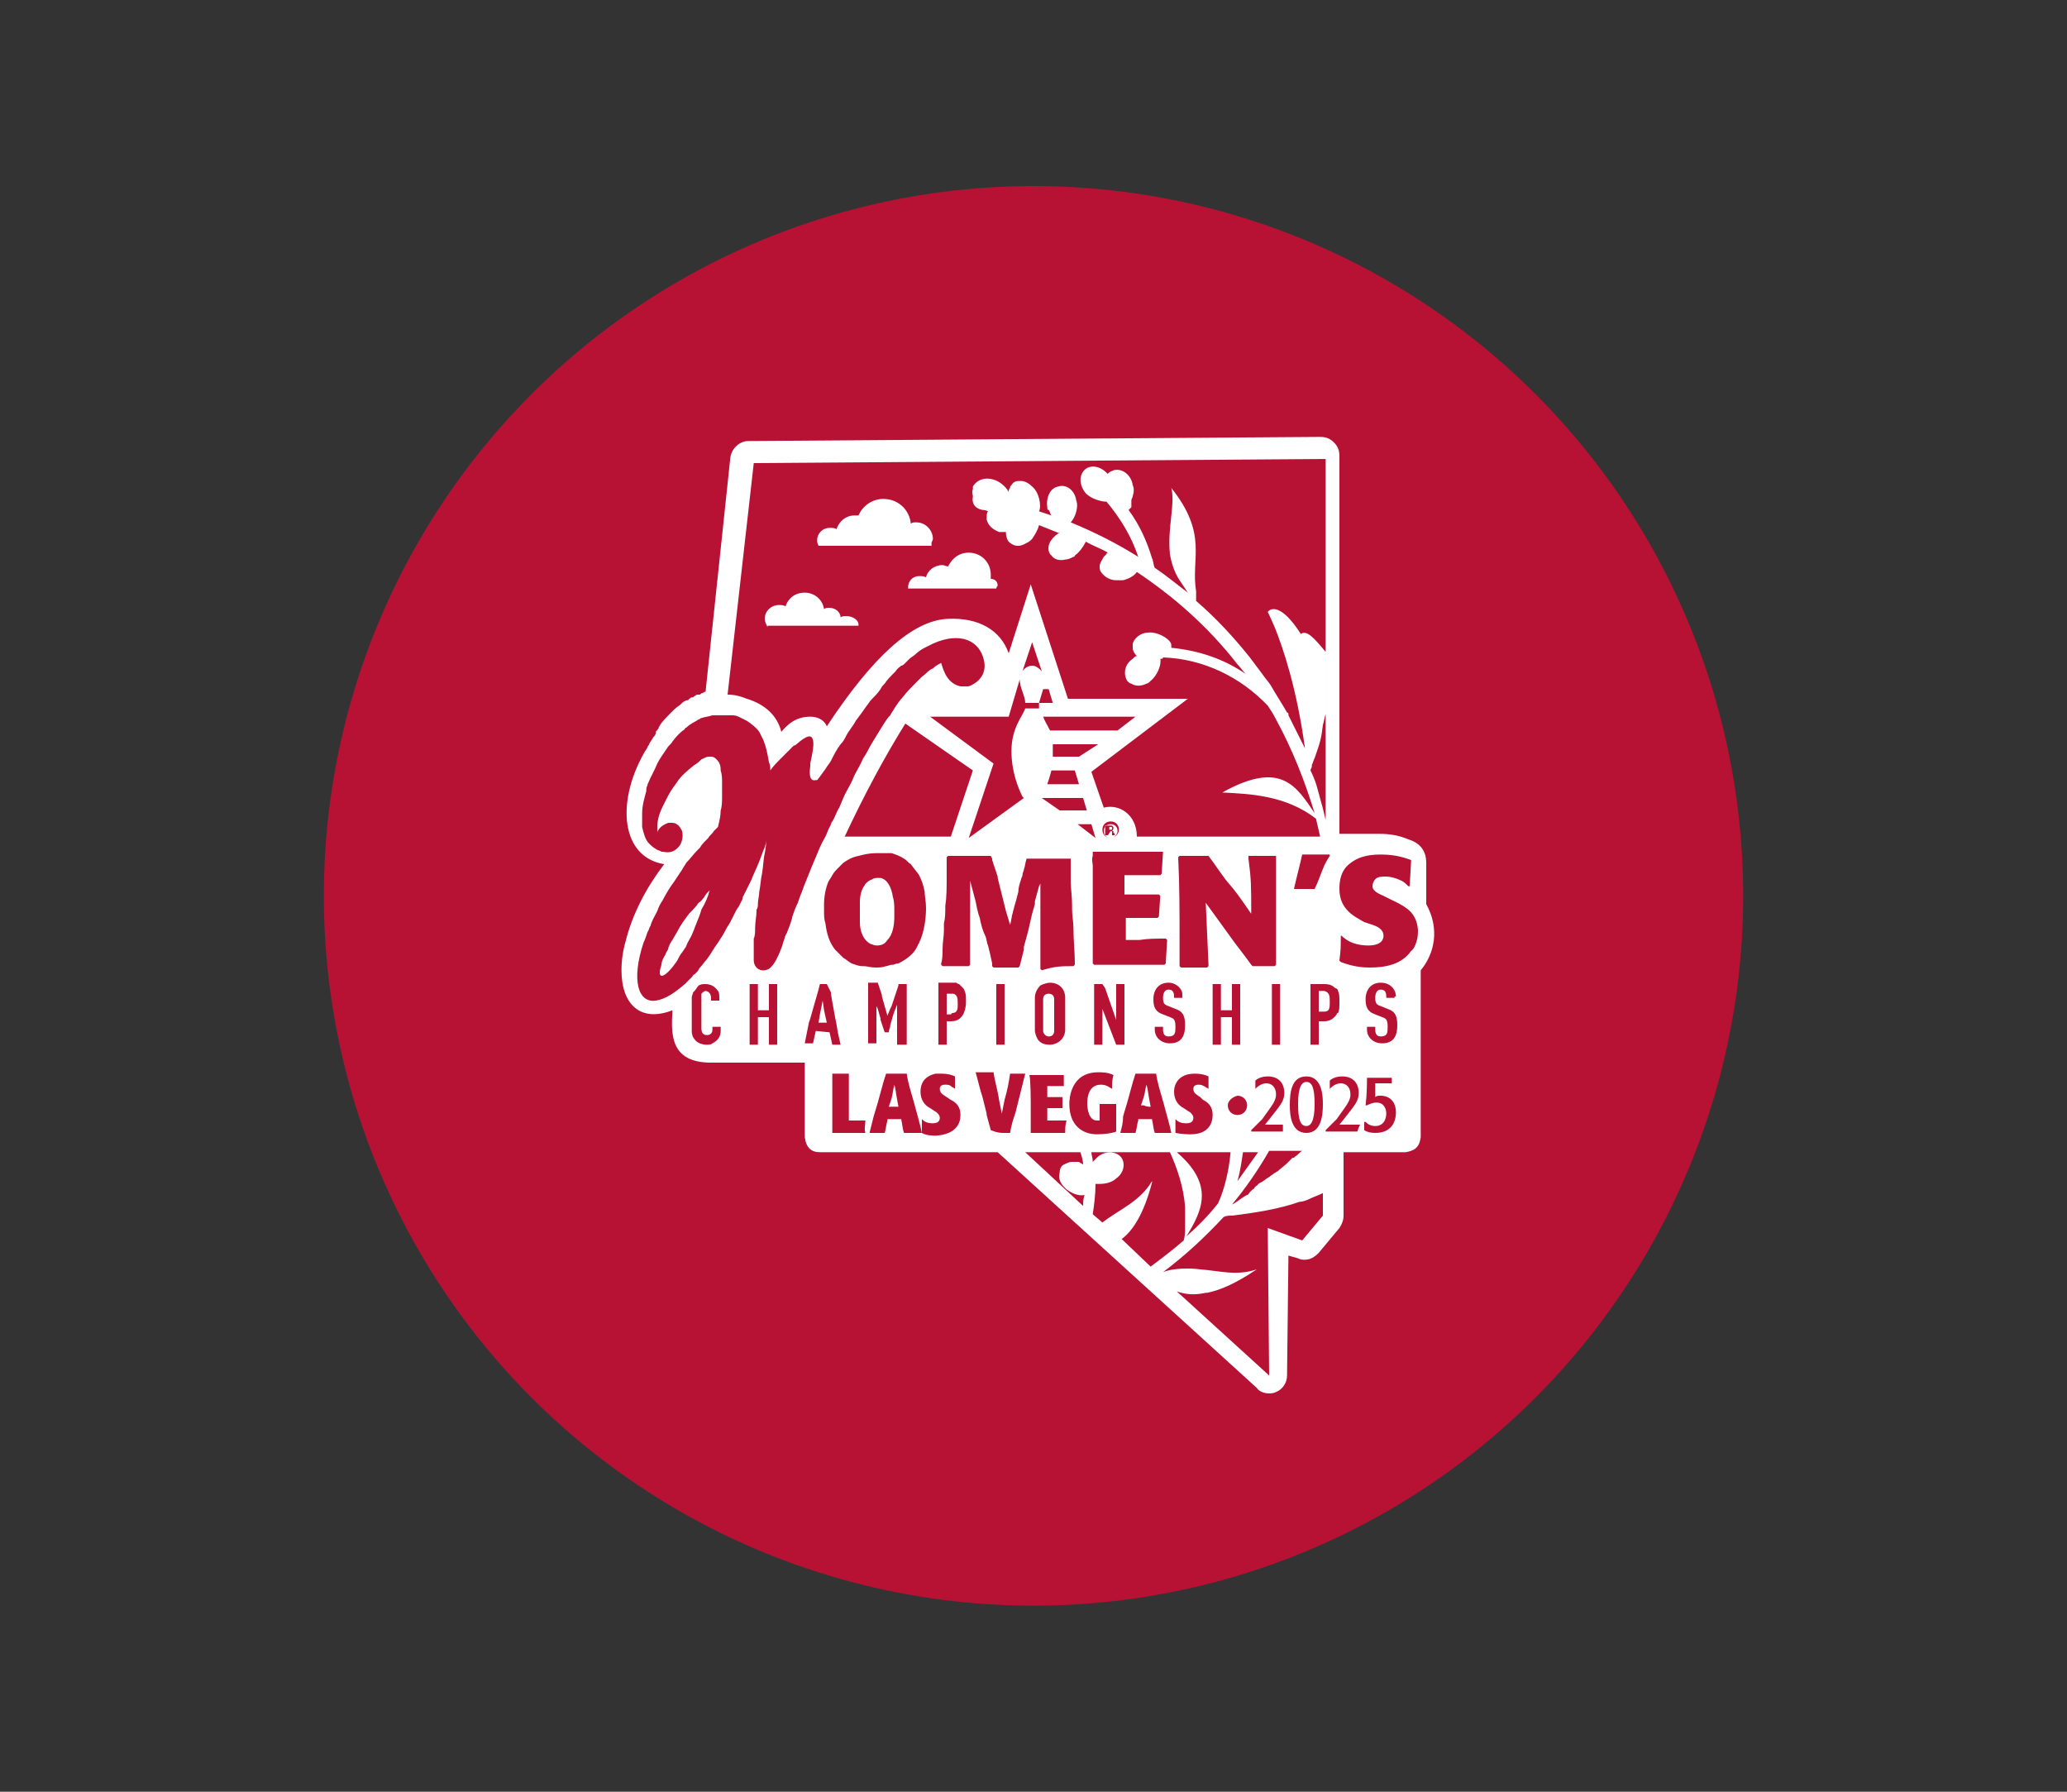 <?xml version="1.0" encoding="utf-8"?>
<!-- Generator: Adobe Illustrator 27.9.1, SVG Export Plug-In . SVG Version: 6.00 Build 0)  -->
<svg version="1.1" id="Layer_1" xmlns="http://www.w3.org/2000/svg" xmlns:xlink="http://www.w3.org/1999/xlink" x="0px" y="0px"
	 viewBox="0 0 150 130" style="enable-background:new 0 0 150 130;" xml:space="preserve">
<rect x="0" y="0" width="150" height="130" fill="#333333" stroke="none"/>
<style type="text/css">
	.st0{fill:#B71234;}
	.st1{display:none;fill:none;stroke:#00338D;stroke-width:2;stroke-miterlimit:10;}
	.st2{fill:#FFFFFF;}
</style>
<circle class="st0" cx="75" cy="65" r="51.5"/>
<circle class="st1" cx="75" cy="65" r="56.2"/>
<path class="st2" d="M55.7,45.5c-0.1-0.2-0.2-0.4-0.2-0.6c0-0.6,0.5-1,1-1c0.2,0,0.4,0,0.5,0.1c0.2-0.6,0.7-1,1.4-1
	c0.7,0,1.3,0.5,1.4,1.2h0c0.1-0.1,0.2-0.1,0.4-0.1c0.4,0,0.8,0.3,0.8,0.7c0.1-0.1,0.3-0.1,0.4-0.1c0.5,0,0.9,0.3,0.9,0.6
	c0,0,0,0.1,0,0.1H55.7z M67.6,39.4c0-0.1,0.1-0.2,0.1-0.3c0-0.6-0.5-1.2-1.2-1.2c-0.2,0-0.3,0-0.4,0.1c-0.1-1-0.9-1.8-2-1.8
	c-0.8,0-1.5,0.5-1.8,1.2c-0.1,0-0.2,0-0.3,0c-0.6,0-1.1,0.4-1.3,1c-0.1-0.1-0.3-0.1-0.5-0.1c-0.5,0-0.9,0.4-0.9,0.9
	c0,0.1,0,0.2,0.1,0.4H67.6z M67.2,41.9c-0.1-0.1-0.3-0.1-0.5-0.1c-0.5,0-0.8,0.4-0.8,0.8c0,0,0,0.1,0,0.1h6.4c0-0.1,0.1-0.2,0.1-0.2
	c0-0.3-0.2-0.5-0.5-0.5c0-0.1,0-0.2,0-0.3c0-0.9-0.7-1.6-1.6-1.6c-0.7,0-1.2,0.4-1.5,1c-0.1,0-0.3-0.1-0.4-0.1
	C67.8,41,67.3,41.4,67.2,41.9 M69.1,73.5c0.3,0,0.4-0.2,0.4-0.5c0-0.1,0-0.1,0-0.2c0-0.3,0-0.6-0.3-0.7c0,0-0.1,0-0.1,0
	c0,0-0.1,0-0.1,0h-0.3v0.4v0.9v0.2H69C69.1,73.5,69.1,73.5,69.1,73.5 M76.1,75.2c0.2,0,0.4-0.1,0.4-0.4v-1.2v-1.1
	c0-0.3-0.2-0.4-0.4-0.4c-0.2,0-0.4,0.1-0.4,0.4V74v0.8C75.7,75,75.9,75.2,76.1,75.2 M83.5,80.3c-0.2-1-0.2-1.3-0.3-1.6
	c-0.1,0.3-0.1,0.6-0.2,0.9l-0.2,0.6h0.2C83.2,80.3,83.4,80.3,83.5,80.3 M80.6,60.8c-0.3,0-0.5-0.2-0.5-0.5c0-0.3,0.2-0.5,0.5-0.5
	c0.3,0,0.5,0.2,0.5,0.5C81.1,60.5,80.9,60.8,80.6,60.8 M80.6,60.3c0.1,0,0.1,0,0.1,0.1c0,0.1,0,0.1,0,0.2h0.2c0-0.1,0-0.1-0.1-0.2
	c0-0.1,0-0.1-0.1-0.1c0,0,0.1-0.1,0.1-0.2c0-0.1,0-0.1-0.1-0.2c0,0-0.1,0-0.2,0h-0.3v0.7h0.2L80.6,60.3L80.6,60.3z M64.7,79.7
	l-0.2,0.6h0.2c0.2,0,0.4,0,0.5,0c-0.2-1-0.2-1.3-0.3-1.6C64.8,79.1,64.8,79.3,64.7,79.7 M51.5,64.6C51.5,64.6,51.5,64.6,51.5,64.6
	c-0.2,0.2-0.3,0.3-0.4,0.5c-0.1,0.1-0.2,0.3-0.4,0.4c-0.2,0.3-0.5,0.6-0.7,0.8c-0.3,0.4-0.6,0.8-0.8,1.2c-0.1,0.2-0.3,0.5-0.4,0.7
	c-0.1,0.1-0.1,0.2-0.2,0.3c0,0.1-0.1,0.2-0.1,0.3c0,0.1-0.1,0.2-0.2,0.4c0,0.1-0.1,0.2-0.1,0.2c-0.1,0.2-0.2,0.4-0.2,0.6
	c-0.3,0.9,0,1,0.5,0.5c0.1-0.1,0.3-0.3,0.5-0.6c0.1-0.1,0.2-0.3,0.3-0.5c0.1-0.2,0.3-0.4,0.4-0.6c0.1-0.1,0.1-0.2,0.2-0.4v0
	c0,0,0,0,0,0c0,0,0,0,0,0c0.1-0.2,0.3-0.5,0.4-0.8c0.1-0.2,0.1-0.3,0.2-0.5c0.1-0.3,0.3-0.7,0.4-1.1C51.2,65.5,51.4,65,51.5,64.6
	C51.5,64.5,51.5,64.6,51.5,64.6L51.5,64.6z M63.2,68.5c0.1,0,0.2,0.1,0.4,0.1c0.4,0,0.6-0.1,0.8-0.4c0.4-0.4,0.5-1.1,0.5-1.7
	c0-0.1,0-0.3,0-0.4c0-0.3,0-0.7-0.1-1c-0.1-0.7-0.4-1.3-0.9-1.4c-0.1,0-0.1,0-0.2,0c0,0,0,0,0,0c-0.1,0-0.3,0-0.4,0.1
	c-0.3,0.1-0.5,0.3-0.6,0.5c-0.2,0.3-0.3,0.7-0.3,1.2c0,0.2,0,0.5,0,0.7c0,0.2,0,0.4,0,0.7C62.4,67.5,62.6,68.2,63.2,68.5 M59.7,72.6
	L59.7,72.6l-0.2,1l-0.1,0.6H60l-0.2-0.9L59.7,72.6z M80.7,60.1C80.7,60.1,80.7,60,80.7,60.1C80.7,60,80.7,60,80.6,60h-0.1v0.2h0.1
	C80.7,60.2,80.7,60.2,80.7,60.1C80.7,60.1,80.7,60.1,80.7,60.1 M94.8,78.5c-0.3,0-0.6,0.3-0.6,1.6c0,1.2,0.2,1.6,0.6,1.6
	c0.3,0,0.6-0.3,0.6-1.6C95.4,78.9,95.2,78.5,94.8,78.5 M103.1,70.4v12.1c-0.1,0.8-0.5,1-1.1,1.1h-4.5v4.6c0,0.3-0.1,0.6-0.3,0.9
	l-1.5,1.8c-0.3,0.3-0.6,0.5-1,0.5c-0.2,0-0.3,0-0.5-0.1l-0.7-0.2l-0.1,8.7c0,0.5-0.3,1-0.8,1.2c-0.2,0.1-0.4,0.1-0.5,0.1
	c-0.3,0-0.7-0.1-0.9-0.4L72.4,83.6H59.5c-0.6,0-1-0.3-1.1-1.1v-5.4h-6.8c-3,0-2.9-2.1-2.8-3.8c-2.3,0.9-3.7-0.4-3.7-2.9
	c0-0.7,0.1-1.4,0.3-2.1c0.5-2,1.5-3.9,2.8-5.6c-3.1-0.5-3.5-4.4-1.5-8c0.1-0.2,0.2-0.3,0.3-0.5c0-0.1,0.1-0.1,0.1-0.2
	c0.1-0.2,0.2-0.3,0.3-0.5c0.1-0.1,0.2-0.2,0.2-0.4c0,0,0-0.1,0.1-0.1c0-0.1,0.1-0.1,0.1-0.2c0-0.1,0.1-0.1,0.1-0.2
	c0.2-0.3,0.5-0.6,0.7-0.8c0,0,0.1-0.1,0.1-0.1c0,0,0.1-0.1,0.1-0.1c0,0,0.1-0.1,0.1-0.1c0.2-0.2,0.4-0.3,0.5-0.4
	c0,0,0.1-0.1,0.1-0.1c0.1-0.1,0.3-0.2,0.4-0.2c0,0,0.1,0,0.1-0.1c0.1,0,0.1-0.1,0.2-0.1c0.1,0,0.1,0,0.2-0.1c0.1,0,0.1-0.1,0.2-0.1
	c0,0,0.1,0,0.1,0c0.1,0,0.1,0,0.2-0.1c0.1,0,0.1,0,0.2-0.1c0,0,0.1,0,0.1,0l1.8-17c0.1-0.7,0.7-1.2,1.3-1.2l41.5-0.3h0
	c0.4,0,0.7,0.1,1,0.4c0.3,0.3,0.4,0.6,0.4,1v27.4h2.9v0c0.7,0,1.4,0.1,2.1,0.4c1,0.3,1.3,1,1.3,1.7v3
	C104.5,67.4,104.1,69.2,103.1,70.4 M86.1,89.7c0.8-0.7,1.6-1.5,2.3-2.4l0,0c0,0,0,0,0,0v0l0,0c0.5-1.1,0.8-2.5,0.9-3.7h-3.9
	C88.2,86,87.2,87.9,86.1,89.7 M81,81c0-0.4,0-0.6,0-0.9l0,0c-0.3,0-0.5,0-0.8,0c-0.1,0-0.3,0-0.4,0l0,0c0,0.2,0,0.4,0,0.8
	c0,0.2,0,0.3,0,0.4c0,0-0.1,0-0.2,0c-0.6,0-0.7-0.9-0.7-1.2c0-1,0.4-1.4,1-1.4c0.4,0,0.6,0.2,0.8,0.3l0,0c0-0.4,0-0.6,0.1-1l0,0
	c-0.4-0.2-0.8-0.2-1.1-0.2c-2,0-2.1,1.9-2.1,2.3c0,1.6,1,2.2,2,2.2c0.6,0,1.2-0.1,1.4-0.2l0,0C81,81.7,81,81.4,81,81 M74.8,80.3
	c0,0.7,0,1.2,0,1.9l0,0c0.4,0,0.7,0,1.1,0h1.4l0,0c0-0.3,0-0.6,0.1-0.9l0,0c-0.4,0-0.7,0-1.2,0h-0.2v-0.9h0.2c0.3,0,0.5,0,0.9,0l0,0
	c0-0.3,0-0.5,0-0.8l0,0c-0.2,0-0.6,0-1,0H76v-0.8c0,0,0.3,0,0.5,0c0.2,0,0.4,0,0.7,0l0,0c0-0.3,0-0.5,0-0.8l0,0c-0.8,0-1.4,0-2.2,0
	h-0.3l0,0C74.8,78.3,74.8,79.9,74.8,80.3 M75.3,75.4c0.2,0.3,0.5,0.4,0.9,0.4c0.5,0,1.1-0.4,1.1-1.1v-2.3c0-0.7-0.5-1.1-1.1-1.1
	c-0.2,0-0.5,0.1-0.7,0.2c-0.2,0.2-0.4,0.5-0.4,0.9v2.3C75.1,75,75.2,75.2,75.3,75.4 M77.9,70.1L77.9,70.1C78,70,78,70,78,69.9
	c0-0.8-0.1-1.7-0.1-2.5c0-0.5-0.1-1-0.1-1.4c0-0.1,0-0.2,0-0.3c0-0.7-0.1-1.3-0.1-1.7c0-0.3,0-0.6,0-0.9c0-0.3,0-0.5,0-0.8l0,0l0,0
	l-2,0l-0.2,0l-0.9,0l-0.1,0c-0.1,0.3-0.1,0.5-0.2,0.8c0,0.1-0.1,0.2-0.1,0.4c0,0.1-0.1,0.2-0.1,0.3c-0.1,0.3-0.2,0.6-0.2,0.9
	c-0.1,0.4-0.2,0.8-0.3,1.1c0,0.1-0.1,0.3-0.1,0.4c-0.1,0.3-0.1,0.6-0.2,0.9l-0.3-1l-0.2-0.8l-0.4-1.6l0-0.1L72,62.4l0-0.1l-0.1-0.2
	l-0.1,0c-0.1,0-0.2,0-0.3,0c0,0-0.1,0-0.1,0c-0.4,0-0.8,0-1.1,0h-1.5l-0.1,0.1c0,0.3,0,0.5,0,0.7c0,0.2,0,0.4,0,0.6
	c0,0.9,0,1.6-0.1,2.2c0,0.5,0,0.9-0.1,1.3c0,0.2,0,0.3,0,0.5c0,0.4-0.1,0.9-0.1,1.4c0,0.3,0,0.7-0.1,1c0,0,0,0.1,0,0.1l0.1,0.1
	l0.3,0l0.6,0l1,0l0.1-0.1c0,0,0-0.1,0-0.1c0-0.5,0-0.9,0-1.3v-0.2c0-0.4,0-0.8,0-1.2c0,0,0-0.1,0-0.1c0-0.5,0-1,0-1.6v0l0-1.6
	l0.4,1.5l0.1,0.5l0.1,0.4l0.1,0.3c0.1,0.5,0.2,0.9,0.4,1.3c0.1,0.2,0.1,0.5,0.2,0.7c0.1,0.4,0.2,0.8,0.3,1.3c0,0.1,0,0.1,0,0.2
	l0.1,0.1c0.1,0,0.1,0,0.2,0c0.7,0,0.9,0,1.6,0l0.1-0.1l0,0l0.3-1.2l0-0.2l0.3-1.1l0.3-1.3l0.2-0.7l0-0.2l0.3-1.1l0.1-0.2v1.7l0,0.5
	l0,0l0,2.3l0,1.5l0,0.1l0,0.1l0.1,0.1C76.6,70.1,77,70.1,77.9,70.1 M72.3,75.8h0.6v-4.4h-0.6V75.8z M65.2,75.8h0.6v-0.1v-4.3h-0.6
	l0,0.1L64.7,73l-0.1,0.2l-0.2,0.5h0L64,72.3l0-0.1l-0.3-0.9H63v1.7v2.7h0.6v-2.1v-0.6h0l0.1,0.2l0.2,0.7l0,0.1l0.2,0.6l0.1,0.3h0.3
	l0-0.1l0.1-0.3l0-0.1l0.2-0.7l0.1-0.3l0,0v0l0.2-0.5h0v2V75.8z M74,49.3C74,49.3,74.1,49.3,74,49.3L73.2,52h-5.7l4.6,3.4l-1.8,5.4
	l4-2.9c0,0-0.1-0.1-0.1-0.1c-0.3-0.6-0.8-1.8-0.8-3.3c0-1.7,0.8-2.5,1-3.1h1c0-0.1,0-0.1,0-0.2c0-0.1,0-0.1,0-0.2h1l-0.3-1h-0.4
	c-0.1,0.3-0.2,0.7-0.3,1h-1C74.4,50.5,74,49.9,74,49.3 M74.9,48.3L74.9,48.3c0.3,0,0.5,0.2,0.7,0.4l-0.7-2.1l-0.7,2.1
	C74.4,48.4,74.7,48.3,74.9,48.3 M79.3,62.1L79.3,62.1c-0.1,0.3,0,0.5,0,0.7c0,0,0,0,0,0c0,0.6,0,1.2,0,2.3c0,0.4,0,0.8,0,1.3
	c0,1.5,0,2.2,0,3.4c0,0,0,0.1,0,0.1l0.1,0.1c0.1,0,0.3,0,0.4,0c0.2,0,0.3,0,0.5,0c0.5,0,1,0,1.6,0c0.1,0,0.2,0,0.3,0h0.1
	c0.1,0,0.2,0,0.4,0c0.3,0,0.8,0,1.8,0l0.1-0.1l0-0.1l0.1-1.6l-0.1-0.1c-0.7,0-1.3,0-1.9,0.1c-0.3,0-0.6,0-1,0v-1.6H84l0.1-0.1
	l0.1-1.5l-0.1-0.1l-2.4,0l-0.1,0v-1.4h2.6l0.1-0.1l0.1-1.6l-0.1,0H79.3z M80.6,60.8c0.3,0,0.6-0.3,0.6-0.6c0-0.3-0.2-0.6-0.6-0.6
	c-0.3,0-0.6,0.2-0.6,0.6C80,60.6,80.3,60.8,80.6,60.8 M90.8,66.3c-0.9-1.3-1.1-1.6-1.8-2.4c-0.6-0.8-0.7-1-1.3-1.8l-0.1,0
	c-0.3,0-0.7,0-1,0h-1l-0.1,0.1c0.1,2,0.1,4,0.1,6c0,0.7,0,1.1,0,1.8c0,0,0,0.1,0,0.1l0.1,0.1c0.3,0,0.5,0,0.7,0c0.3,0,0.5,0,0.9,0
	c0.1,0,0.2,0,0.3,0l0.1-0.1l0-0.1l-0.2-4.5c0,0,1.6,2.2,2.1,2.9c0.6,0.8,0.7,0.9,1.2,1.6c0,0,0.1,0.1,0.1,0.1l0.1,0l1.3,0l0.2,0
	l0.1-0.1c0-1.2,0-1.8,0-2.9c0-0.8,0-4.3,0-5l-0.1,0l-1.1,0l-0.8,0l0,0.1c0,0,0,0.1,0,0.1C90.8,63.8,90.8,64.3,90.8,66.3 M91.8,81.6
	l0.4-0.5c0.7-0.9,1-1.2,1-1.8c0-0.7-0.4-1.2-1.2-1.2c-0.5,0-0.8,0.2-0.9,0.3l0,0.1c0,0.2,0,0.3,0,0.5l0,0c0.1-0.1,0.4-0.4,0.8-0.4
	c0.4,0,0.7,0.3,0.7,0.8c0,0.5-0.3,0.8-1,1.8L90.8,82l0,0.1c0.2,0,0.5,0,0.7,0h1.4c0.1,0,0.2,0,0.2,0l0,0c0-0.2,0-0.2,0-0.5l0,0
	c-0.4,0-0.5,0-1.1,0H91.8z M86.4,82.3c1.3,0,1.6-0.8,1.6-1.4c0-0.6-0.3-0.9-0.7-1.1l-0.2-0.2c-0.3-0.2-0.5-0.3-0.5-0.6
	c0-0.3,0.3-0.3,0.4-0.3c0.3,0,0.5,0.2,0.7,0.3l0,0c0-0.3,0-0.6,0-0.9l0,0c-0.2-0.1-0.5-0.2-1-0.2c-1.2,0-1.5,0.8-1.5,1.3
	c0,0.6,0.3,1,0.7,1.2l0.3,0.2c0.2,0.1,0.4,0.3,0.4,0.5c0,0.2-0.1,0.4-0.5,0.4c-0.4,0-0.6-0.1-0.8-0.3l0,0c0,0.3,0,0.6,0,0.9l0,0.1
	C85.8,82.3,86.3,82.3,86.4,82.3 M88.6,75.8v-2h0.8v2H90v-4.4h-0.6v1.9h-0.8v-1.9H88v4.4H88.6z M89.1,80.2c0,0.4,0.3,0.7,0.7,0.7
	c0.4,0,0.7-0.3,0.7-0.7c0-0.4-0.3-0.7-0.7-0.7C89.4,79.6,89.1,79.9,89.1,80.2 M89.8,85.7C89.8,85.7,89.8,85.7,89.8,85.7
	c0.5-0.7,1-1.4,1.5-2.1h-1.1C90.1,84.3,90,85,89.8,85.7 M92.9,71.4h-0.6v4.4h0.6V71.4z M84.8,71.3c-0.7,0-1.1,0.5-1.1,1.2
	c0,0.5,0.1,0.9,0.7,1.1l0.5,0.2c0.3,0.1,0.4,0.2,0.4,0.7c0,0.4,0,0.7-0.5,0.7c-0.3,0-0.4-0.2-0.4-0.5v-0.2h-0.6v0.2
	c0,0.6,0.5,1,1.1,1c0.8,0,1.1-0.5,1.1-1.3c0-0.6-0.1-1-0.7-1.2l-0.5-0.2c-0.3-0.1-0.4-0.2-0.4-0.6c0-0.3,0.1-0.6,0.4-0.6
	c0.3,0,0.4,0.2,0.4,0.5v0.1h0.6v-0.3C85.8,71.8,85.4,71.3,84.8,71.3 M79.5,60.8l-0.3-1h-1L79.5,60.8z M78.9,58.9l-0.3-1h-3
	c0,0,0,0,0,0l1.3,0.9H78.9z M78.3,56.9l-0.3-1h-1.7c-0.1,0.4-0.2,0.7-0.3,1H78.3z M79.7,54h-3.3c0,0.2,0,0.3,0,0.5
	c0,0.2,0,0.3,0,0.4h1.9L79.7,54z M81.1,53l1.3-1h-6.7c0.1,0.3,0.3,0.6,0.5,1H81.1z M65.7,52.5c-1.5,2.4-3,5.2-4.4,8.2h7.7l1.6-4.8
	L65.7,52.5z M61.2,62.6c-0.1,0.1-0.2,0.2-0.3,0.3c-0.2,0.2-0.4,0.4-0.5,0.6c-0.1,0.2-0.2,0.3-0.3,0.5c-0.2,0.5-0.3,1.1-0.3,1.6
	c0,0.2,0,0.3,0,0.5v0c0,0.3,0,0.6,0.1,0.9c0.1,0.8,0.3,1.4,0.7,1.9c0.2,0.2,0.4,0.4,0.6,0.6c0.2,0.1,0.4,0.3,0.6,0.4
	c0.3,0.1,0.5,0.2,0.8,0.2c0,0,0.1,0,0.1,0c0.2,0,0.5,0.1,0.8,0.1c0.3,0,0.5,0,0.8-0.1c0.1,0,0.3-0.1,0.4-0.1c0,0,0.1,0,0.1,0
	c0.1,0,0.2-0.1,0.4-0.1c0,0,0,0,0,0c0.4-0.2,0.7-0.4,1-0.7c0.2-0.2,0.3-0.4,0.4-0.6c0-0.1,0.1-0.1,0.1-0.2c0.4-0.8,0.5-1.9,0.5-2.5
	v0c0-0.5-0.1-0.9-0.1-1.2c-0.1-0.5-0.2-0.8-0.4-1.2c0,0,0,0,0,0c0,0,0,0,0,0c0,0,0,0,0,0c-0.2-0.3-0.4-0.5-0.6-0.8
	c-0.2-0.1-0.3-0.3-0.5-0.4c-0.3-0.2-0.6-0.3-0.9-0.4c-0.1,0-0.2,0-0.2,0c-0.1,0-0.1,0-0.2,0c-0.2,0-0.3,0-0.5,0c-0.1,0-0.2,0-0.2,0
	c-0.5,0-0.9,0.1-1.3,0.2C61.8,62.2,61.5,62.4,61.2,62.6 M68.1,75.8h0.6v-1.7H69c0.5,0,0.7-0.2,0.9-0.5c0.1-0.2,0.2-0.5,0.2-0.9
	c0,0,0-0.1,0-0.1c0-0.3,0-0.5-0.1-0.7c0-0.1-0.1-0.2-0.2-0.3c-0.1-0.1-0.1-0.1-0.2-0.2c-0.1,0-0.2-0.1-0.2-0.1c-0.1,0-0.2,0-0.3,0
	c0,0-0.1,0-0.1,0h-0.9V75.8z M81.6,75.8v-4.4h-0.6V74h0l-0.8-2.3L80,71.4h-0.6v4.4H80v-2.6h0l1,2.6H81.6z M81.3,82.2L81.3,82.2
	c0.4,0,0.7,0,1.1,0l0,0c0.1-0.3,0.1-0.6,0.2-0.9l0-0.1h1c0.1,0.5,0.1,0.7,0.2,1l0,0c0.5,0,0.8,0,1.2,0l0,0c-0.1-0.5-0.2-0.8-0.3-1.2
	l-0.3-1.1c-0.2-0.7-0.4-1.3-0.5-2l0,0c-0.6,0-1,0-1.5,0l0,0c-0.1,0.3-0.2,0.6-0.6,2.1l-0.3,1C81.5,81.5,81.4,81.8,81.3,82.2
	 M89.4,87.4c0.4-0.2,0.7-0.5,1.1-0.7c0.1,0,0.1-0.1,0.2-0.2c0.1-0.1,0.1-0.1,0.2-0.2c0.1,0,0.1-0.1,0.2-0.2c0.1-0.1,0.2-0.1,0.2-0.2
	c0.1,0,0.1-0.1,0.2-0.1c0.2-0.1,0.4-0.3,0.6-0.4c0.1-0.1,0.3-0.2,0.4-0.3c0.1,0,0.1-0.1,0.2-0.1c0.2-0.2,0.5-0.4,0.7-0.6
	c0,0,0.1-0.1,0.1-0.1c0,0,0.1-0.1,0.1-0.1c0.1-0.1,0.1-0.1,0.2-0.2c0,0,0,0,0.1,0c0,0,0.1-0.1,0.1-0.1h0c0.2-0.1,0.3-0.3,0.5-0.4
	l0,0c0,0,0,0,0,0h-2.4C91.3,84.9,90.4,86.2,89.4,87.4 M96,80.1c0-0.7-0.1-2-1.2-2c-1.1,0-1.2,1.2-1.2,2.1c0,0.7,0.1,2,1.2,2
	C95.9,82.2,96,80.9,96,80.1 M93.9,64.5c0.2,0,0.5,0,0.7,0c0.2,0,0.4,0,0.7,0l0.1,0c0.3-0.6,0.4-1,0.7-1.7c0.1-0.2,0.2-0.4,0.4-0.7
	l0-0.1l-0.4,0l-0.8,0L95,62l-0.5,0l0,0C94.3,62.9,94.2,63.2,93.9,64.5L93.9,64.5z M96.1,74.1c0.4,0,0.7-0.2,0.9-0.5
	c0,0,0-0.1,0.1-0.1c0.1-0.2,0.1-0.4,0.1-0.8c0-0.4,0-0.6-0.1-0.8c0-0.1-0.1-0.2-0.2-0.2c-0.2-0.2-0.4-0.3-0.8-0.3c0,0,0,0-0.1,0
	h-0.9v4.4h0.6v-1.7L96.1,74.1C96,74.1,96.1,74.1,96.1,74.1 M52.8,50.4c0.5,0,0.9,0.1,1.4,0.3c1.3,0.4,2.2,1.2,2.5,2.4
	c0.5-0.6,1.1-1.1,2.1-1.1c0.5,0,1,0.2,1.2,0.7c3.3-5,6.2-7.7,8.8-7.8c2.2-0.1,3.8,0.8,4.4,2.5l1.6-5l2.7,8.3l8.7,0L79.2,56l0.9,2.6
	c1.1-0.3,2.4,0.5,2.4,2.1h13.7V33.3l-41.5,0.3L52.8,50.4z M52.2,72.4c0-0.2,0-0.4-0.1-0.5c-0.2-0.3-0.5-0.5-0.9-0.5
	c-0.2,0-0.3,0-0.5,0.1c0,0,0,0,0,0c-0.1,0.1-0.2,0.3-0.3,0.4c0,0-0.1,0.1-0.1,0.1c0,0.1-0.1,0.2-0.1,0.4v2.4c0,0.3,0.1,0.5,0.2,0.6
	c0.2,0.3,0.6,0.4,0.9,0.4c0.1,0,0.3,0,0.4-0.1c0.4-0.2,0.6-0.5,0.6-0.9v-0.3h-0.6v0.2c0,0.3-0.2,0.4-0.4,0.4c-0.3,0-0.4-0.2-0.4-0.5
	v-2.2c0-0.1,0-0.2,0-0.3c0.1-0.1,0.2-0.2,0.3-0.2c0.2,0,0.4,0.2,0.4,0.5v0.2h0.6V72.4z M56.4,71.4h-0.6v1.9H55v-1.9h-0.6v4.4H55v-2
	h0.8v2h0.6V71.4z M57.1,67.7C57.1,67.6,57.1,67.6,57.1,67.7c0.1-0.3,0.3-0.7,0.4-1.2c0.1-0.3,0.2-0.6,0.4-1c0.1-0.3,0.2-0.6,0.3-0.8
	c0-0.1,0.1-0.2,0.1-0.3c0.2-0.5,0.4-1,0.6-1.5c0.1-0.2,0.2-0.5,0.3-0.7c0.2-0.5,0.4-1,0.7-1.5c0.1-0.2,0.2-0.5,0.3-0.7c0,0,0,0,0,0
	c0.1-0.1,0.1-0.3,0.2-0.4c0.2-0.3,0.3-0.7,0.5-1c0.1-0.2,0.2-0.5,0.3-0.7c0.2-0.5,0.5-0.9,0.7-1.4c0.2-0.5,0.5-0.9,0.7-1.4h0
	c0,0,0,0,0,0c0,0,0,0,0,0c0,0,0,0,0,0c0,0,0,0,0,0v0c0.1-0.2,0.2-0.3,0.3-0.5c0.3-0.6,0.7-1.2,1-1.7c0.2-0.3,0.4-0.7,0.7-1
	c0.1-0.2,0.2-0.3,0.3-0.5c0.2-0.3,0.4-0.6,0.6-0.8c0.3-0.4,0.6-0.7,0.9-1c0.2-0.2,0.4-0.4,0.5-0.5c0.3-0.2,0.5-0.5,0.8-0.6
	c0.2-0.2,0.4-0.3,0.6-0.4c0.2,0.7,0.5,1.5,1.4,1.7c0,0,0.1,0,0.1,0c0.1,0,0.1,0,0.2,0c0.1,0,0.1,0,0.2,0c0.2,0,0.3-0.1,0.5-0.2
	c0.5-0.3,0.9-0.9,0.7-1.7c-0.3-1.4-1.7-2.1-3.7-1.2c-0.2,0.1-0.4,0.2-0.6,0.3c-0.2,0.1-0.5,0.3-0.7,0.5c-0.1,0.1-0.3,0.2-0.4,0.3
	c-0.1,0.1-0.2,0.2-0.3,0.3c-0.1,0.1-0.2,0.2-0.3,0.2c-0.1,0.1-0.3,0.2-0.4,0.4l0,0c0,0,0,0,0,0c-0.1,0.1-0.1,0.1-0.2,0.2
	c-0.2,0.2-0.4,0.4-0.6,0.7c-0.1,0.1-0.2,0.2-0.3,0.4c-0.2,0.3-0.5,0.6-0.7,0.8c-0.1,0.1-0.2,0.3-0.3,0.4c-0.2,0.3-0.5,0.7-0.8,1.1
	c-0.2,0.4-0.5,0.7-0.7,1.1c-0.1,0.2-0.2,0.4-0.4,0.6c-0.3,0.4-0.5,0.8-0.7,1.2c-0.1,0.2-0.3,0.4-0.4,0.6c-0.3,0.4-0.5,0.7-0.6,0.8
	c0,0,0,0-0.1,0c-0.4,0.1-0.5-0.3-0.4-1c0-0.1,0-0.2,0-0.2c0.1-0.5,0.3-1.3,0.2-1.7c-0.1-0.4-0.4-0.4-1.2,0.3c0,0-0.1,0.1-0.2,0.1
	c-0.2,0.2-0.6,0.6-1,1c-0.2,0.2-0.5,0.5-0.7,0.8c0-0.2,0-0.4-0.1-0.6c-0.1-0.6-0.2-1.1-0.4-1.6c0,0,0,0,0,0
	c-0.1-0.2-0.2-0.4-0.3-0.6c-0.2-0.3-0.6-0.6-0.9-0.8c-0.2-0.1-0.4-0.2-0.6-0.3c-0.2-0.1-0.4-0.1-0.5-0.1c-0.2,0-0.4,0-0.6,0
	c-0.2,0-0.3,0-0.5,0c-0.1,0-0.2,0-0.3,0c-0.3,0.1-0.5,0.1-0.8,0.2c-0.1,0-0.1,0.1-0.2,0.1c-0.3,0.2-0.6,0.3-0.9,0.6l0,0c0,0,0,0,0,0
	c0,0-0.1,0-0.1,0.1c-0.3,0.2-0.6,0.5-0.9,0.9c-0.1,0.2-0.3,0.3-0.4,0.5c-0.2,0.3-0.5,0.7-0.7,1.1c-0.2,0.5-0.5,1-0.7,1.5
	c0,0.1-0.1,0.2-0.1,0.4c0,0,0,0,0,0.1c-0.1,0.4-0.3,1-0.3,1.6v0c0,0.3,0,0.7,0,1c0.1,0.4,0.2,0.9,0.5,1.2c0.1,0.1,0.3,0.3,0.5,0.4
	c0.1,0.1,0.3,0.1,0.4,0.2c0,0,0.1,0,0.1,0h0c0.5,0.1,0.8,0,1.1-0.3c0.3-0.3,0.4-0.8,0.3-1.2c-0.1-0.2-0.2-0.4-0.4-0.5
	c-0.1-0.1-0.3-0.1-0.4-0.1c-0.1,0-0.2,0-0.2,0c-0.3,0.1-0.6,0.3-0.7,0.5c-0.1,0.1-0.1,0.2-0.1,0.2s0-0.1,0-0.4
	c0-0.4,0.1-0.9,0.4-1.5c0.1-0.2,0.2-0.4,0.3-0.6c0.2-0.4,0.4-0.7,0.7-1.1c0.3-0.5,0.8-0.9,1.3-1.3c0.2-0.1,0.4-0.3,0.5-0.4
	c0.2-0.1,0.4-0.2,0.5-0.2c0.1,0,0.2,0,0.2,0c0.2,0,0.3,0.1,0.4,0.2c0.2,0.2,0.3,0.4,0.3,0.8c0.1,0.3,0.1,0.6,0.1,0.9
	c0,0.3,0,0.7,0,1c0,0.3,0,0.7-0.1,1c0,0.4-0.1,0.8-0.2,1.2c-0.1,0.1-0.2,0.2-0.3,0.3c-0.1,0.2-0.3,0.3-0.4,0.5c0,0,0,0,0,0
	c0,0,0,0-0.1,0.1c-0.2,0.2-0.4,0.4-0.5,0.6c0,0,0,0,0,0c-0.1,0.1-0.1,0.1-0.2,0.2c-0.3,0.3-0.5,0.6-0.8,0.9
	c-0.1,0.2-0.2,0.3-0.3,0.5c-0.2,0.3-0.4,0.6-0.6,0.9c-0.3,0.4-0.6,0.9-0.8,1.3c-0.2,0.3-0.3,0.5-0.4,0.8c-0.2,0.4-0.4,0.7-0.5,1.1
	c0,0,0,0,0,0c-0.1,0.1-0.1,0.3-0.2,0.4c-0.1,0.3-0.2,0.6-0.3,0.8c-0.9,2.7-0.4,4.4,0.9,4.2c0.7-0.1,1.4-0.6,2.1-1.2
	c0.2-0.2,0.4-0.4,0.5-0.5c0,0,0,0,0,0c0.1-0.1,0.1-0.2,0.2-0.2c0,0,0.1-0.1,0.1-0.1c0,0,0,0,0.1-0.1c0.1-0.1,0.1-0.2,0.2-0.3
	c0.2-0.2,0.3-0.4,0.5-0.6c0.3-0.4,0.5-0.8,0.8-1.2c0.2-0.3,0.4-0.6,0.6-1c0.1-0.2,0.2-0.3,0.3-0.5c0.1-0.2,0.2-0.4,0.3-0.6
	c0.1-0.2,0.2-0.4,0.3-0.5c0.1-0.2,0.2-0.4,0.3-0.6c0,0,0,0,0-0.1c0.2-0.4,0.4-0.8,0.6-1.2c0.2-0.5,0.4-0.9,0.6-1.4
	c0.1-0.3,0.2-0.5,0.3-0.8c0.1-0.2,0.2-0.5,0.2-0.7c0,0.1,0,0.4-0.1,0.9c0,0,0,0,0,0c-0.1,0.4-0.1,0.9-0.2,1.5v0
	c-0.1,0.4-0.1,0.8-0.2,1.3c0,0.3-0.1,0.6-0.1,0.9c0,0.1,0,0.3-0.1,0.4c0,0,0,0.1,0,0.1c0,0.4-0.1,0.8-0.1,1.2c0,0.3,0,0.6-0.1,0.8
	c0,0.2,0,0.4,0,0.6c0,0.4,0,0.7,0,1c0,0.2,0.1,0.4,0.2,0.5c0.2,0.2,0.5,0.3,0.9,0.1c0.3-0.2,0.6-0.7,0.9-1.5
	c0.1-0.2,0.1-0.4,0.2-0.6C57,67.8,57.1,67.7,57.1,67.7 M60.2,74.9l0.2,0.9H61l-0.2-0.9l-0.1-0.6l-0.1-0.5l-0.2-1.1l-0.1-0.6l0-0.1
	L60,71.4h-0.5l-0.1,0.4L59,73.2l-0.2,0.7l-0.1,0.3l-0.1,0.5l-0.2,1h0.6l0.2-0.9l0,0L60.2,74.9L60.2,74.9z M62.8,81.3L62.8,81.3
	c-0.4,0-0.7,0-1.1,0h-0.1c0-0.2,0-0.3,0-0.4c0-1.1,0-1.9,0-3l0,0c-0.5,0-0.8,0-1.2,0l0,0c0,0.3,0,2.7,0,3c0,0.5,0,0.8,0,1.3l0,0
	c0.5,0,1.9,0,2,0h0.4l0,0C62.7,81.9,62.8,81.6,62.8,81.3 M66.9,82.2c-0.1-0.5-0.2-0.8-0.3-1.2l-0.3-1.1c-0.2-0.7-0.4-1.3-0.5-2l0,0
	c-0.6,0-1,0-1.5,0l0,0c-0.1,0.3-0.2,0.6-0.6,2.1l-0.3,1c-0.1,0.4-0.2,0.8-0.3,1.2l0,0c0.4,0,0.7,0,1.1,0l0,0
	c0.1-0.3,0.1-0.6,0.2-0.9l0-0.1h1c0.1,0.5,0.1,0.7,0.2,1l0,0C66.1,82.2,66.4,82.2,66.9,82.2L66.9,82.2z M69.7,80.9
	c0-0.6-0.3-0.9-0.7-1.1l-0.3-0.2c-0.3-0.2-0.5-0.3-0.5-0.6c0-0.3,0.3-0.3,0.4-0.3c0.1,0,0.3,0,0.4,0.1c0.1,0.1,0.2,0.1,0.3,0.2l0,0
	c0-0.3,0-0.6,0-0.9l0,0c-0.2-0.1-0.5-0.2-1-0.2c-0.1,0-0.3,0-0.4,0c-0.9,0.2-1.1,0.8-1.1,1.3c0,0.6,0.3,1,0.7,1.2l0.3,0.2
	c0.2,0.1,0.4,0.3,0.4,0.5c0,0.2-0.1,0.4-0.5,0.4c-0.4,0-0.6-0.1-0.8-0.3l0,0c0,0.3,0,0.6,0,0.9l0,0.1c0.3,0.2,0.9,0.2,1,0.2
	C69.4,82.3,69.7,81.5,69.7,80.9 M72.9,82.2h0.4l0,0c0.1-0.6,0.2-0.9,0.4-1.5l0.4-1.6c0.1-0.4,0.2-0.8,0.3-1.2l0,0
	c-0.4,0-0.7,0-1.1,0l0,0c-0.1,0.7-0.2,1.2-0.4,1.9l-0.2,1l-0.2-1c-0.1-0.7-0.3-1.3-0.4-2l0,0c-0.5,0-0.8,0-1.3,0l0,0
	c0.2,0.7,0.3,1.2,0.5,1.8l0.3,1.2c0,0,0,0.1,0,0.1c0.1,0.4,0.2,0.7,0.3,1.1l0,0C72.4,82.2,72.6,82.2,72.9,82.2 M74.4,83.6l4.2,3.9
	l0,0c0-0.2,0-0.5,0.1-0.8v0c-0.4,0.1-0.9-0.1-1.3-0.4c0,0,0,0,0,0c0,0-0.1-0.1-0.1-0.1c0,0,0,0,0,0c0,0-0.1-0.1-0.1-0.1
	c-0.3-0.3-0.4-0.7-0.3-1c0-0.3,0.1-0.5,0.3-0.6c0.2-0.1,0.4-0.2,0.6-0.2c0,0,0,0,0,0c0.1,0,0.2,0,0.3,0c0,0,0,0,0,0c0,0,0.1,0,0.1,0
	c0,0,0,0,0,0c0,0,0.1,0,0.1,0c0,0,0,0,0,0c0.1,0.1,0.2,0.1,0.3,0.2c0,0,0,0,0,0c0-0.3-0.1-0.6-0.2-0.9H74.4z M79.3,88.1l0.7,0.6l0,0
	c1.3-1,2.7-1.5,3.6-3l0,0c0,0,0,0,0,0.1c-0.6,2.3-1.4,3.5-2.2,4.1l2.1,2c0.8-0.6,1.6-1.2,2.4-1.9c0.1-0.3,0.1-0.7,0.1-1
	c0-0.4,0-0.8,0-1.2c0-0.1,0-0.1,0-0.2c-0.1-1.5-0.6-2.9-1.1-4h-5.7c0,0.2,0.1,0.4,0.1,0.7c0.1-0.1,0.2-0.2,0.3-0.3
	c0.5-0.5,1.3-0.5,1.7-0.1c0.4,0.4,0.3,1.2-0.3,1.6c-0.3,0.3-0.8,0.4-1.2,0.4c-0.1,0-0.2,0-0.3,0v0C79.5,86.7,79.4,87.4,79.3,88.1
	L79.3,88.1z M96.1,83.6H95c0,0,0,0,0,0L96.1,83.6l0,2.9c-0.3,0.2-0.7,0.3-1.1,0.5h0v0c0,0,0,0,0,0c-0.2,0.1-0.5,0.2-0.7,0.2
	c-1.4,0.5-3.2,0.8-4.9,1c0,0,0,0,0,0c0,0,0,0,0,0c-0.2,0-0.4,0-0.6,0.1c-1.4,1.5-2.8,2.8-4.4,4c0.7-0.3,2-0.3,2.7-0.2c0,0,0,0,0,0
	c1.4,0.1,2.6,0.5,4.1,0c-1.5,1-2.6,1.5-3.6,1.7c0,0-0.1,0-0.1,0c-0.9,0.2-1.5,0.1-2.1-0.1c0,0,0,0,0,0l6.7,6.1L92,89.1l2.5,0.9
	l1.5-1.8V83.6z M98.7,81.6L98.7,81.6c-0.4,0-0.5,0-1.1,0h-0.4l0.4-0.5c0.7-0.9,1-1.2,1-1.8c0-0.7-0.4-1.2-1.2-1.2
	c-0.5,0-0.8,0.2-0.9,0.3l0,0.1c0,0.2,0,0.3,0,0.5l0,0c0.1-0.1,0.4-0.4,0.8-0.4c0.4,0,0.7,0.3,0.7,0.8c0,0.5-0.3,0.8-1,1.8L96.2,82
	l0,0.1c0.2,0,0.5,0,0.7,0h1.4c0.1,0,0.2,0,0.2,0l0,0C98.6,81.8,98.6,81.8,98.7,81.6 M101.3,80.7c0-0.8-0.5-1.2-1.1-1.2
	c-0.2,0-0.3,0-0.4,0.1l0-1h0.5c0.1,0,0.4,0,0.7,0l0,0c0-0.2,0-0.2,0-0.4l0,0c-0.3,0-0.3,0-0.6,0h-0.7c-0.2,0-0.3,0-0.5,0l0,0
	c0,0.3,0,1.2-0.1,2l0.1,0c0.2-0.1,0.4-0.2,0.7-0.2c0.5,0,0.7,0.4,0.7,0.8c0,0.4-0.2,0.9-0.8,0.9c-0.4,0-0.6-0.2-0.7-0.3l-0.1,0
	c0,0.1,0,0.3,0,0.5l0,0.1c0.3,0.2,0.7,0.2,0.8,0.2C100.9,82.2,101.3,81.5,101.3,80.7 M101.3,72.3c0-0.5-0.4-1-1.1-1
	c-0.7,0-1.1,0.5-1.1,1.2c0,0.5,0.1,0.9,0.7,1.1l0.5,0.2c0.3,0.1,0.4,0.2,0.4,0.7c0,0.4,0,0.7-0.5,0.7c-0.3,0-0.4-0.2-0.4-0.5v-0.2
	h-0.6v0.2c0,0.6,0.5,1,1.1,1c0.8,0,1.1-0.5,1.1-1.3c0-0.6-0.1-1-0.7-1.2l-0.5-0.2c-0.3-0.1-0.4-0.2-0.4-0.6c0-0.3,0.1-0.6,0.4-0.6
	c0.3,0,0.4,0.2,0.4,0.5v0.1h0.6V72.3z M102.9,67.6c0-0.4-0.1-1.1-0.7-1.6c-0.5-0.4-1-0.6-1.2-0.7l-0.6-0.3c-0.2-0.1-0.8-0.3-0.8-0.7
	c0-0.2,0.1-0.4,0.2-0.5c0.1-0.1,0.2-0.2,0.7-0.2c0.4,0,0.8,0.1,1.2,0.3c0.2,0.1,0.3,0.2,0.5,0.4l0.1,0l0.1-1.8l0-0.1
	c-0.3-0.1-1-0.4-2.2-0.4c-1,0-1.7,0.2-2.3,0.7c-0.6,0.5-0.7,1.2-0.7,1.8c0,1.5,1.1,2,1.8,2.4l0.6,0.2c0.3,0.1,0.8,0.3,0.8,0.8
	c0,0.2-0.1,0.7-1.1,0.7c-0.5,0-1.2-0.1-1.7-0.5c-0.1-0.1-0.2-0.1-0.2-0.2l-0.1,0c0,0.8,0,1-0.1,1.8l0.1,0.1c0.3,0.1,1,0.4,2.1,0.4
	c1.1,0,2.3-0.2,3-1.2C102.6,68.9,102.9,68.3,102.9,67.6 M96.5,72.7c0-0.4,0-0.7-0.4-0.8c0,0,0,0-0.1,0h-0.3v1.5H96c0,0,0.1,0,0.1,0
	C96.5,73.4,96.5,73.1,96.5,72.7 M71.3,37c0.1,0,0.2,0,0.4,0.1c0,0,0,0,0,0c-0.1,0.1-0.1,0.3-0.1,0.5c0,0,0,0.1,0,0.1
	c0.1,0.4,0.4,0.7,0.9,0.9c0.1,0,0.2,0,0.4,0c0,0,0.1,0,0.1,0c0,0,0,0,0,0c0,0,0,0.1,0,0.1c0,0.2,0.1,0.5,0.2,0.6
	c0.3,0.3,0.7,0.4,1.1,0.2c0,0,0,0,0,0c0,0,0,0,0,0c0.2-0.1,0.4-0.2,0.5-0.3c0,0,0.1-0.1,0.1-0.1c0.2-0.3,0.4-0.6,0.5-1
	c0.5,0.2,1,0.4,1.5,0.6c0,0,0,0-0.1,0c-0.6,0.4-0.9,1-0.6,1.5c0,0,0.1,0.1,0.1,0.1c0.2,0.3,0.6,0.4,1,0.3c0.2,0,0.4-0.1,0.6-0.2
	c0,0,0.1,0,0.1-0.1c0,0,0,0,0,0c0.3-0.2,0.6-0.6,0.8-1c0.5,0.3,1.1,0.5,1.6,0.8c0,0-0.1,0-0.1,0.1c0,0,0,0,0,0c0,0-0.1,0.1-0.1,0.1
	c0,0,0,0-0.1,0.1c0,0,0,0,0,0c-0.1,0.2-0.2,0.3-0.3,0.6c0,0.2,0,0.4,0.1,0.5c0.2,0.3,0.6,0.6,1.1,0.6c0,0,0.1,0,0.1,0c0,0,0,0,0.1,0
	c0,0,0.1,0,0.1,0c0,0,0,0,0.1,0c0,0,0.1,0,0.1,0c0,0,0,0,0,0c0.4-0.1,0.8-0.3,1-0.6c2.7,1.8,5.2,4,7.3,6.7c0.2,0.2,0.4,0.5,0.6,0.7
	c-1.6-1.1-3.4-1.7-5.4-1.9c0-0.1,0-0.1,0-0.2c0-0.4-1-1-1.7-0.9c-0.5,0-1,0.4-1.1,0.8c0,0,0,0,0,0c0,0,0,0.1,0,0.1c0,0,0,0,0,0
	c0,0,0,0.1,0,0.1c0,0,0,0,0,0c0,0,0,0.1,0,0.1c0,0.2,0.1,0.4,0.3,0.6c-0.1,0-0.2,0.1-0.3,0.2c-0.6,0.4-0.7,1.1-0.4,1.6
	c0.1,0.1,0.2,0.2,0.3,0.2c0.3,0.2,0.7,0.2,1.1,0c0.1,0,0.2-0.1,0.3-0.2c0.5-0.4,0.8-1.2,0.7-1.6c0,0,0,0,0.1,0c0,0,0,0,0,0
	c0,0,0.1,0,0.1-0.1c2.9,0.1,5.6,1.4,7.6,3.5c0.2,0.3,0.4,0.6,0.6,1c1.2,2.2,2.1,4.5,2.8,6.8c-1.3-1.9-2.4-3.9-6.7-1.5c0,0,0,0,0,0h0
	c0,0,0,0,0,0c2,0.1,4.6,0.2,6.8,1.9c0.1,0.4,0.2,0.9,0.3,1.3h0.4v-1.2c-0.1-0.4-0.2-0.9-0.3-1.2c-0.1-0.4-0.2-0.7-0.3-1.1
	c-0.1-0.4-0.3-0.9-0.5-1.3c0-0.1,0.1-0.2,0.1-0.3c0,0,0-0.1,0-0.1c0,0,0,0,0,0c0.1-0.2,0.1-0.3,0.2-0.5c0.4-1.1,0.5-1.5,0.6-2.4
	c0.1-0.3,0.1-0.5,0.2-0.8l0-4.5c-0.9-1.1-1.4-1.6-1.8-1.3c-1.4-2.2-2.2-1.9-2.4-1.6c0,0,0.2,0.4,0.5,1.1c0.6,1.5,1.6,4.4,2.2,8.8
	c-0.4-0.8-0.8-1.6-1.2-2.4l0,0c0,0,0,0,0-0.1c0,0,0-0.1-0.1-0.1l0,0c-0.4-0.7-0.8-1.3-1.2-2c-0.2-0.3-0.4-0.5-0.6-0.8
	c-0.3-0.4-0.6-0.8-0.9-1.2c-1.2-1.5-2.5-2.9-3.9-4.1c0-0.1,0-0.1,0-0.2c0,0,0-0.1,0-0.1c0-0.1,0-0.1,0-0.2c0,0,0-0.1,0-0.1
	c0,0,0-0.1,0-0.1c-0.4-2.4,0.9-4.1-1.8-7.5c0,0,0,0,0,0c0,0,0,0,0,0c0,0,0,0,0,0c0.3,1.2-0.3,2.9-0.1,4.8c0.1,0.6,0.3,1.3,0.7,1.9
	c0.2,0.3,0.4,0.6,0.6,0.9c-0.8-0.6-1.5-1.2-2.4-1.8c-0.1-0.2-0.1-0.5-0.2-0.7c-0.4-1.3-0.9-2.4-1.7-3.5c0,0,0,0,0,0c0,0,0,0,0.1-0.1
	c0,0,0,0,0,0c0,0,0.1-0.1,0.1-0.1c0,0,0,0,0-0.1c0,0,0,0,0-0.1c0,0,0,0,0-0.1c0,0,0,0,0-0.1c0,0,0-0.1,0-0.1c0,0,0,0,0,0
	c0-0.1,0.1-0.2,0.1-0.3c0,0,0,0,0,0c0.1-0.3,0.1-0.6,0-0.8c-0.1-0.7-0.7-1.2-1.3-1.1c-0.1,0-0.2,0.1-0.3,0.1c0,0,0,0,0,0
	c-0.1,0.1-0.2,0.1-0.2,0.2c0,0-0.1-0.1-0.1-0.1c-0.5-0.5-1.2-0.6-1.6-0.2c-0.4,0.4-0.4,1.1,0.1,1.7c0.4,0.4,1.1,0.6,1.5,0.6
	c1,1.2,1.8,2.5,2.3,4c-1.6-1-3.2-1.8-4.9-2.5c0.3-0.3,0.6-1.1,0.4-1.6c-0.1-0.7-0.7-1.2-1.3-1c-0.6,0.1-0.9,0.8-0.8,1.5
	c0,0.1,0,0.2,0.1,0.2c0,0,0,0,0,0c0,0,0,0,0,0c0.1,0.1,0.1,0.3,0.2,0.4c-0.3-0.1-0.6-0.2-0.9-0.3c0.2-0.4,0-1.4-0.5-1.8
	c-0.2-0.2-0.5-0.4-0.8-0.4c0,0,0,0,0,0c0,0-0.1,0-0.1,0c0,0,0,0,0,0c0,0-0.1,0-0.1,0c0,0,0,0,0,0c-0.2,0-0.4,0.1-0.5,0.3
	c-0.1,0.1-0.1,0.1-0.1,0.2c-0.1,0.1-0.1,0.2-0.1,0.3c-0.2-0.4-0.7-0.8-1.1-0.9c-0.6-0.2-1.2,0-1.5,0.5c0,0,0,0,0,0c0,0,0,0.1,0,0.1
	c0,0,0,0,0,0.1c-0.1,0.2,0,0.4,0,0.5C70.5,36.6,70.8,36.9,71.3,37"/>
</svg>
